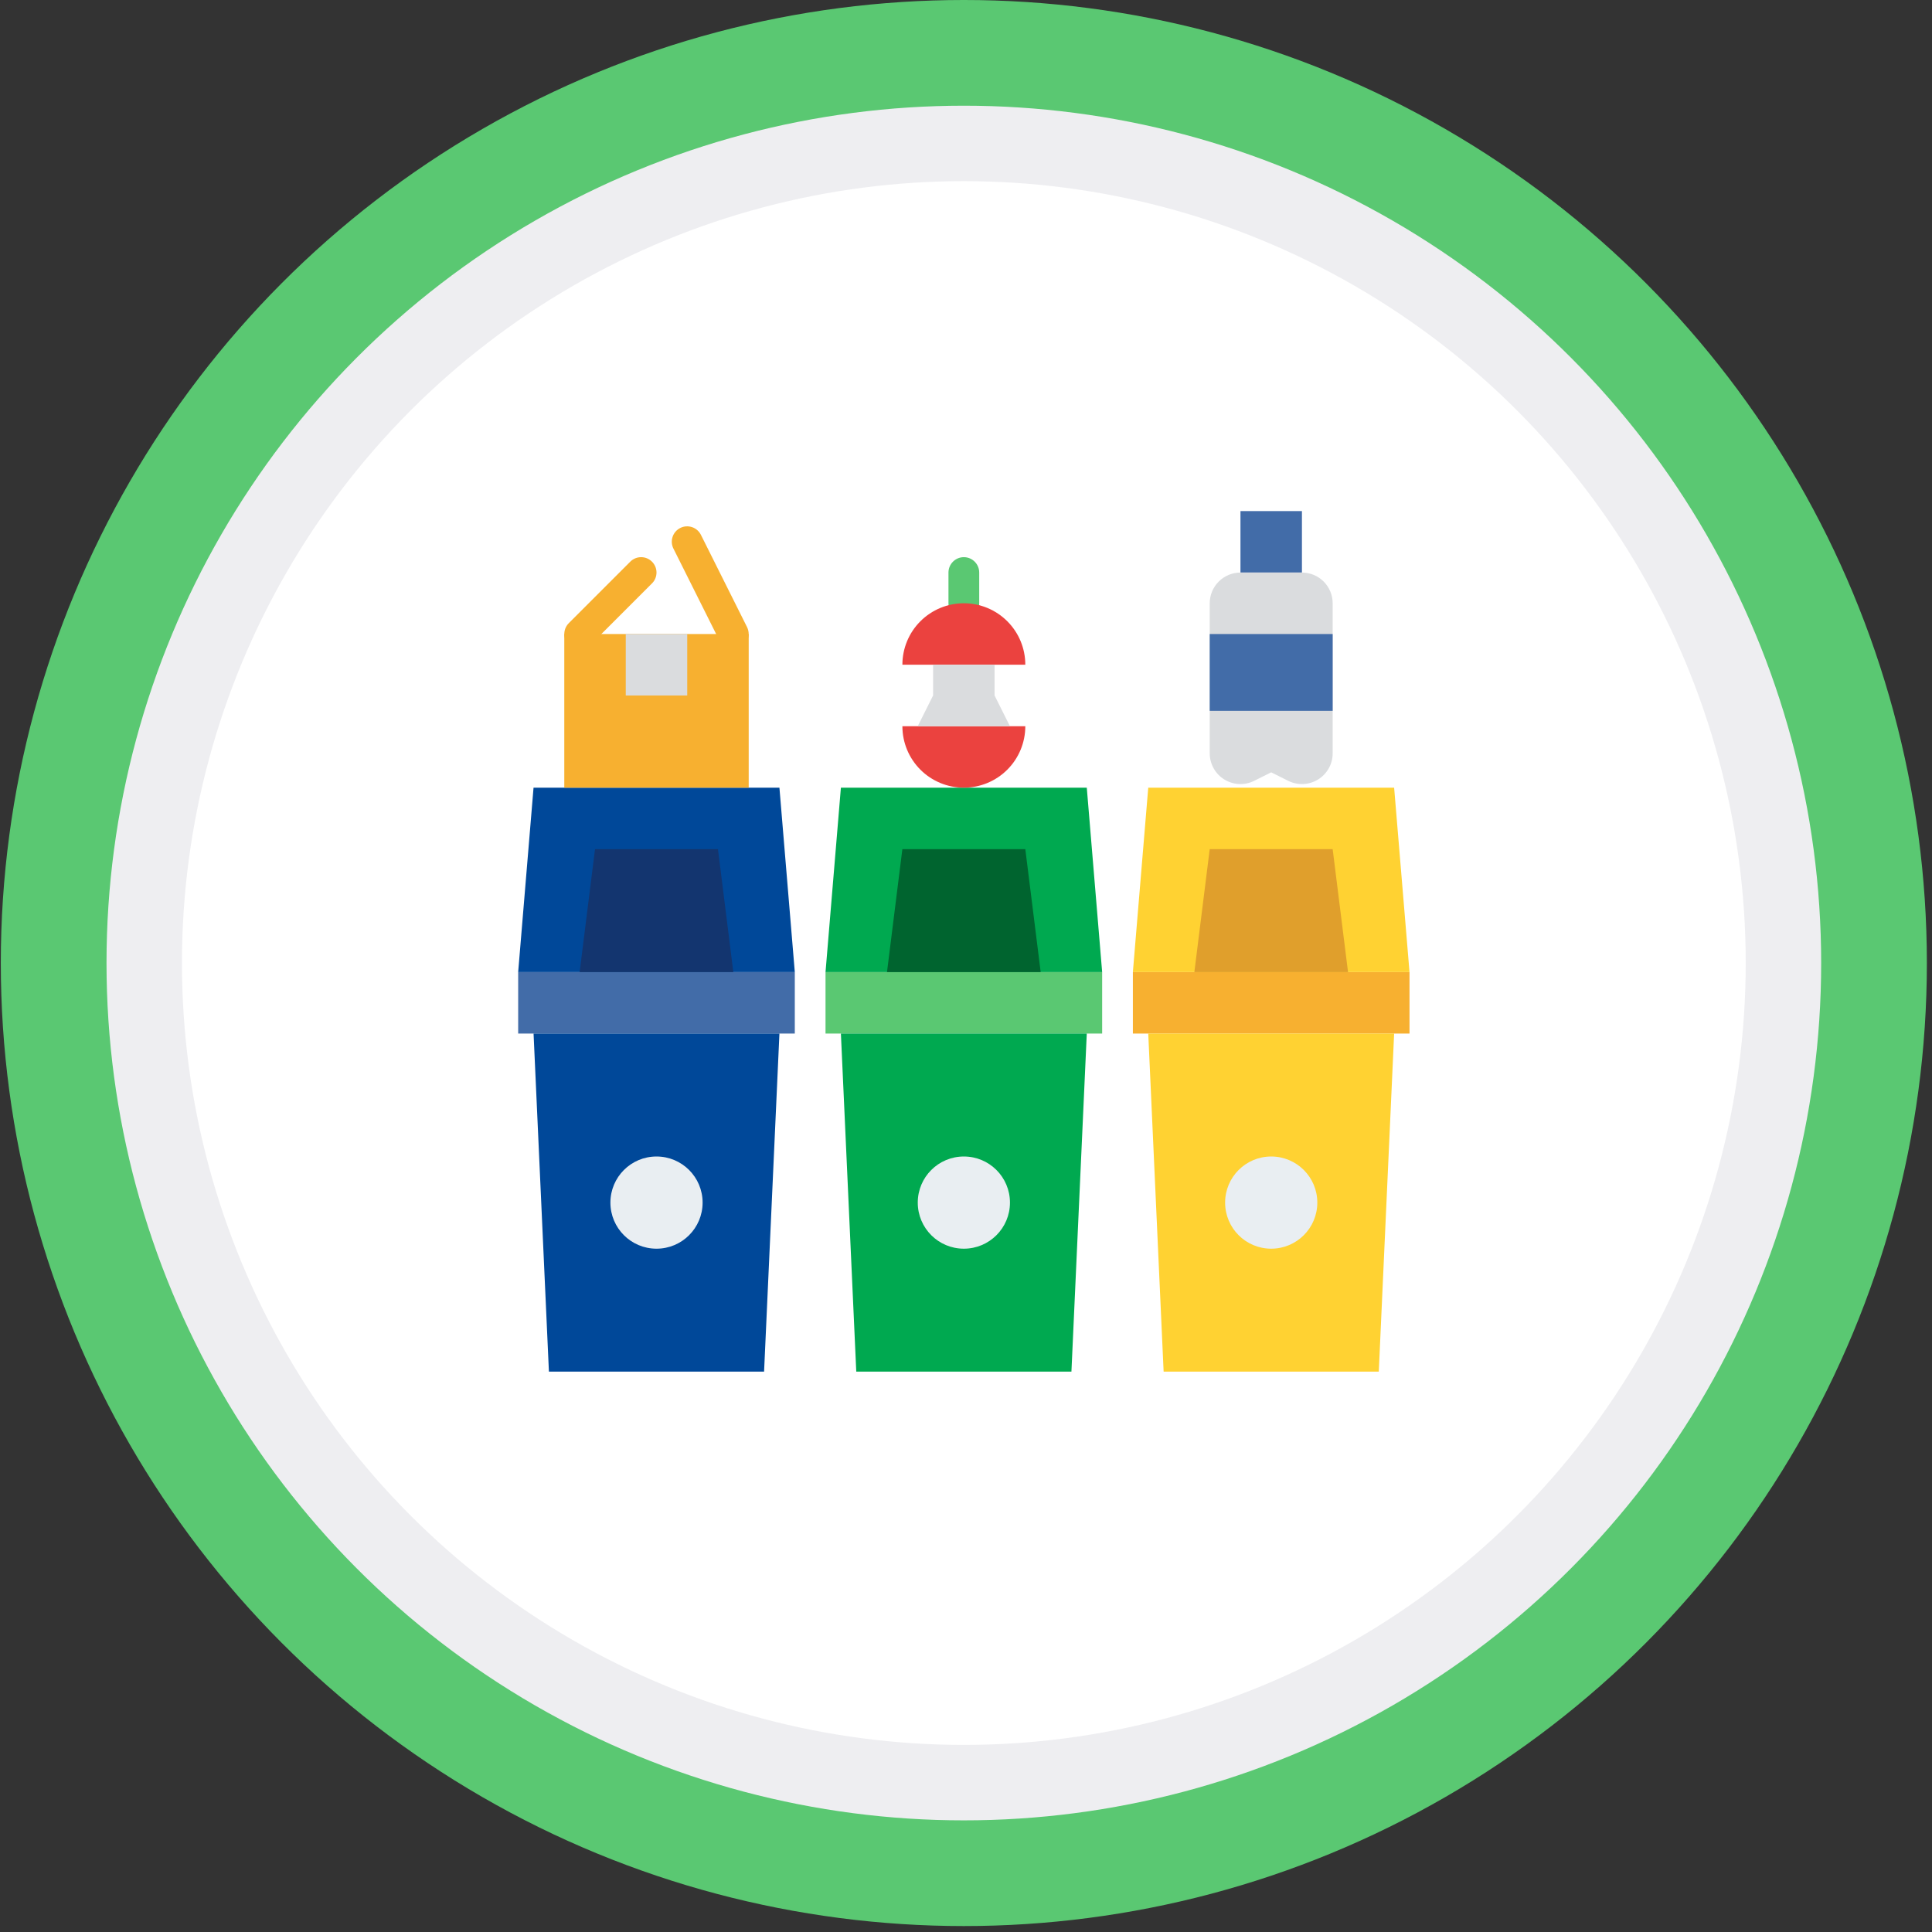 <svg width="93" height="93" viewBox="0 0 93 93" fill="none" xmlns="http://www.w3.org/2000/svg">
<rect x="0" y="0" width="93" height="93" fill="#333333" stroke="none"/>
<circle cx="46.396" cy="46.357" r="46.357" fill="#5AC872"/>
<circle cx="46.396" cy="46.357" r="39.453" fill="white" stroke="#EEEEF1" stroke-width="3.632"/>
<path d="M27.903 31.259C27.756 31.259 27.613 31.215 27.492 31.134C27.37 31.053 27.275 30.937 27.219 30.802C27.163 30.667 27.149 30.518 27.177 30.375C27.206 30.231 27.276 30.099 27.38 29.996L30.339 27.037C30.477 26.898 30.666 26.82 30.862 26.82C31.058 26.82 31.246 26.898 31.385 27.037C31.524 27.176 31.602 27.364 31.602 27.56C31.602 27.756 31.524 27.944 31.385 28.083L28.426 31.042C28.357 31.111 28.276 31.166 28.186 31.203C28.096 31.24 28 31.259 27.903 31.259Z" fill="#F7B030"/>
<path d="M35.3 31.259C35.163 31.259 35.028 31.221 34.911 31.149C34.794 31.076 34.699 30.973 34.638 30.85L32.419 26.412C32.374 26.325 32.348 26.23 32.34 26.133C32.333 26.035 32.344 25.937 32.375 25.845C32.405 25.752 32.454 25.666 32.518 25.592C32.582 25.518 32.66 25.458 32.747 25.414C32.834 25.37 32.929 25.344 33.027 25.338C33.124 25.331 33.222 25.344 33.314 25.375C33.407 25.406 33.492 25.455 33.566 25.52C33.639 25.584 33.699 25.662 33.742 25.75L35.961 30.188C36.017 30.301 36.044 30.427 36.038 30.552C36.033 30.678 35.995 30.801 35.929 30.908C35.863 31.015 35.77 31.104 35.66 31.165C35.55 31.227 35.426 31.259 35.3 31.259Z" fill="#F7B030"/>
<path d="M24.943 46.793H38.259V49.752H24.943V46.793Z" fill="#426CA8"/>
<path d="M39.738 46.793H53.054V49.752H39.738V46.793Z" fill="#5AC872"/>
<path d="M54.533 46.793H67.849V49.752H54.533V46.793Z" fill="#F7B030"/>
<path d="M37.519 37.916H25.683L24.943 46.793H38.259L37.519 37.916Z" fill="#004899"/>
<path d="M26.423 66.026H36.78L37.519 49.752H25.684L26.423 66.026Z" fill="#004899"/>
<path d="M41.218 66.026H51.575L52.314 49.752H40.478L41.218 66.026Z" fill="#00A950"/>
<path d="M56.013 66.026H66.37L67.109 49.752H55.273L56.013 66.026Z" fill="#FFD232"/>
<path d="M34.56 40.875H28.642L27.902 46.793H35.3L34.56 40.875Z" fill="#13356F"/>
<path d="M52.314 37.916H40.478L39.738 46.793H53.054L52.314 37.916Z" fill="#00A950"/>
<path d="M49.355 40.875H43.437L42.697 46.793H50.095L49.355 40.875Z" fill="#00642F"/>
<path d="M67.109 37.916H55.273L54.533 46.793H67.849L67.109 37.916Z" fill="#FFD232"/>
<path d="M64.15 40.875H58.232L57.492 46.793H64.89L64.15 40.875Z" fill="#E09F2C"/>
<path d="M61.192 60.108C62.417 60.108 63.411 59.115 63.411 57.889C63.411 56.663 62.417 55.67 61.192 55.67C59.966 55.67 58.973 56.663 58.973 57.889C58.973 59.115 59.966 60.108 61.192 60.108Z" fill="#E9EEF2"/>
<path d="M46.397 60.108C47.623 60.108 48.616 59.115 48.616 57.889C48.616 56.663 47.623 55.67 46.397 55.67C45.171 55.67 44.178 56.663 44.178 57.889C44.178 59.115 45.171 60.108 46.397 60.108Z" fill="#E9EEF2"/>
<path d="M31.602 60.108C32.828 60.108 33.821 59.115 33.821 57.889C33.821 56.663 32.828 55.67 31.602 55.67C30.376 55.67 29.383 56.663 29.383 57.889C29.383 59.115 30.376 60.108 31.602 60.108Z" fill="#E9EEF2"/>
<path d="M59.712 24.602H62.671V27.561H59.712V24.602Z" fill="#426CA8"/>
<path d="M62.009 37.586L61.191 37.177L60.373 37.586C60.148 37.699 59.897 37.752 59.645 37.741C59.393 37.729 59.149 37.654 58.934 37.521C58.72 37.389 58.542 37.203 58.42 36.983C58.297 36.763 58.232 36.515 58.232 36.263V29.04C58.232 28.648 58.388 28.271 58.666 27.994C58.943 27.716 59.319 27.561 59.712 27.561H62.671C63.063 27.561 63.44 27.716 63.717 27.994C63.995 28.271 64.15 28.648 64.15 29.04V36.263C64.15 36.515 64.086 36.763 63.963 36.983C63.84 37.203 63.663 37.389 63.449 37.521C63.234 37.654 62.989 37.729 62.737 37.741C62.486 37.752 62.235 37.699 62.009 37.586Z" fill="#DADCDE"/>
<path d="M58.232 30.52H64.15V34.218H58.232V30.52Z" fill="#426CA8"/>
<path d="M46.396 29.779C46.2 29.779 46.012 29.701 45.873 29.563C45.734 29.424 45.656 29.236 45.656 29.04V27.56C45.656 27.364 45.734 27.176 45.873 27.037C46.012 26.898 46.2 26.82 46.396 26.82C46.592 26.82 46.78 26.898 46.919 27.037C47.058 27.176 47.136 27.364 47.136 27.56V29.04C47.136 29.236 47.058 29.424 46.919 29.563C46.78 29.701 46.592 29.779 46.396 29.779Z" fill="#5AC872"/>
<path d="M46.397 37.916C45.612 37.916 44.859 37.604 44.304 37.049C43.749 36.494 43.438 35.742 43.438 34.957H49.355C49.355 35.742 49.044 36.494 48.489 37.049C47.934 37.604 47.181 37.916 46.397 37.916Z" fill="#EB423F"/>
<path d="M46.397 29.039C47.181 29.039 47.934 29.351 48.489 29.906C49.044 30.461 49.355 31.213 49.355 31.998H43.438C43.438 31.213 43.749 30.461 44.304 29.906C44.859 29.351 45.612 29.039 46.397 29.039Z" fill="#EB423F"/>
<path d="M44.177 34.957L44.916 33.477V31.998H47.875V33.477L48.615 34.957H44.177Z" fill="#DADCDE"/>
<path d="M27.163 30.52H36.04V37.917H27.163V30.52Z" fill="#F7B030"/>
<path d="M30.122 30.52H33.081V33.478H30.122V30.52Z" fill="#DADCDE"/>
</svg>
